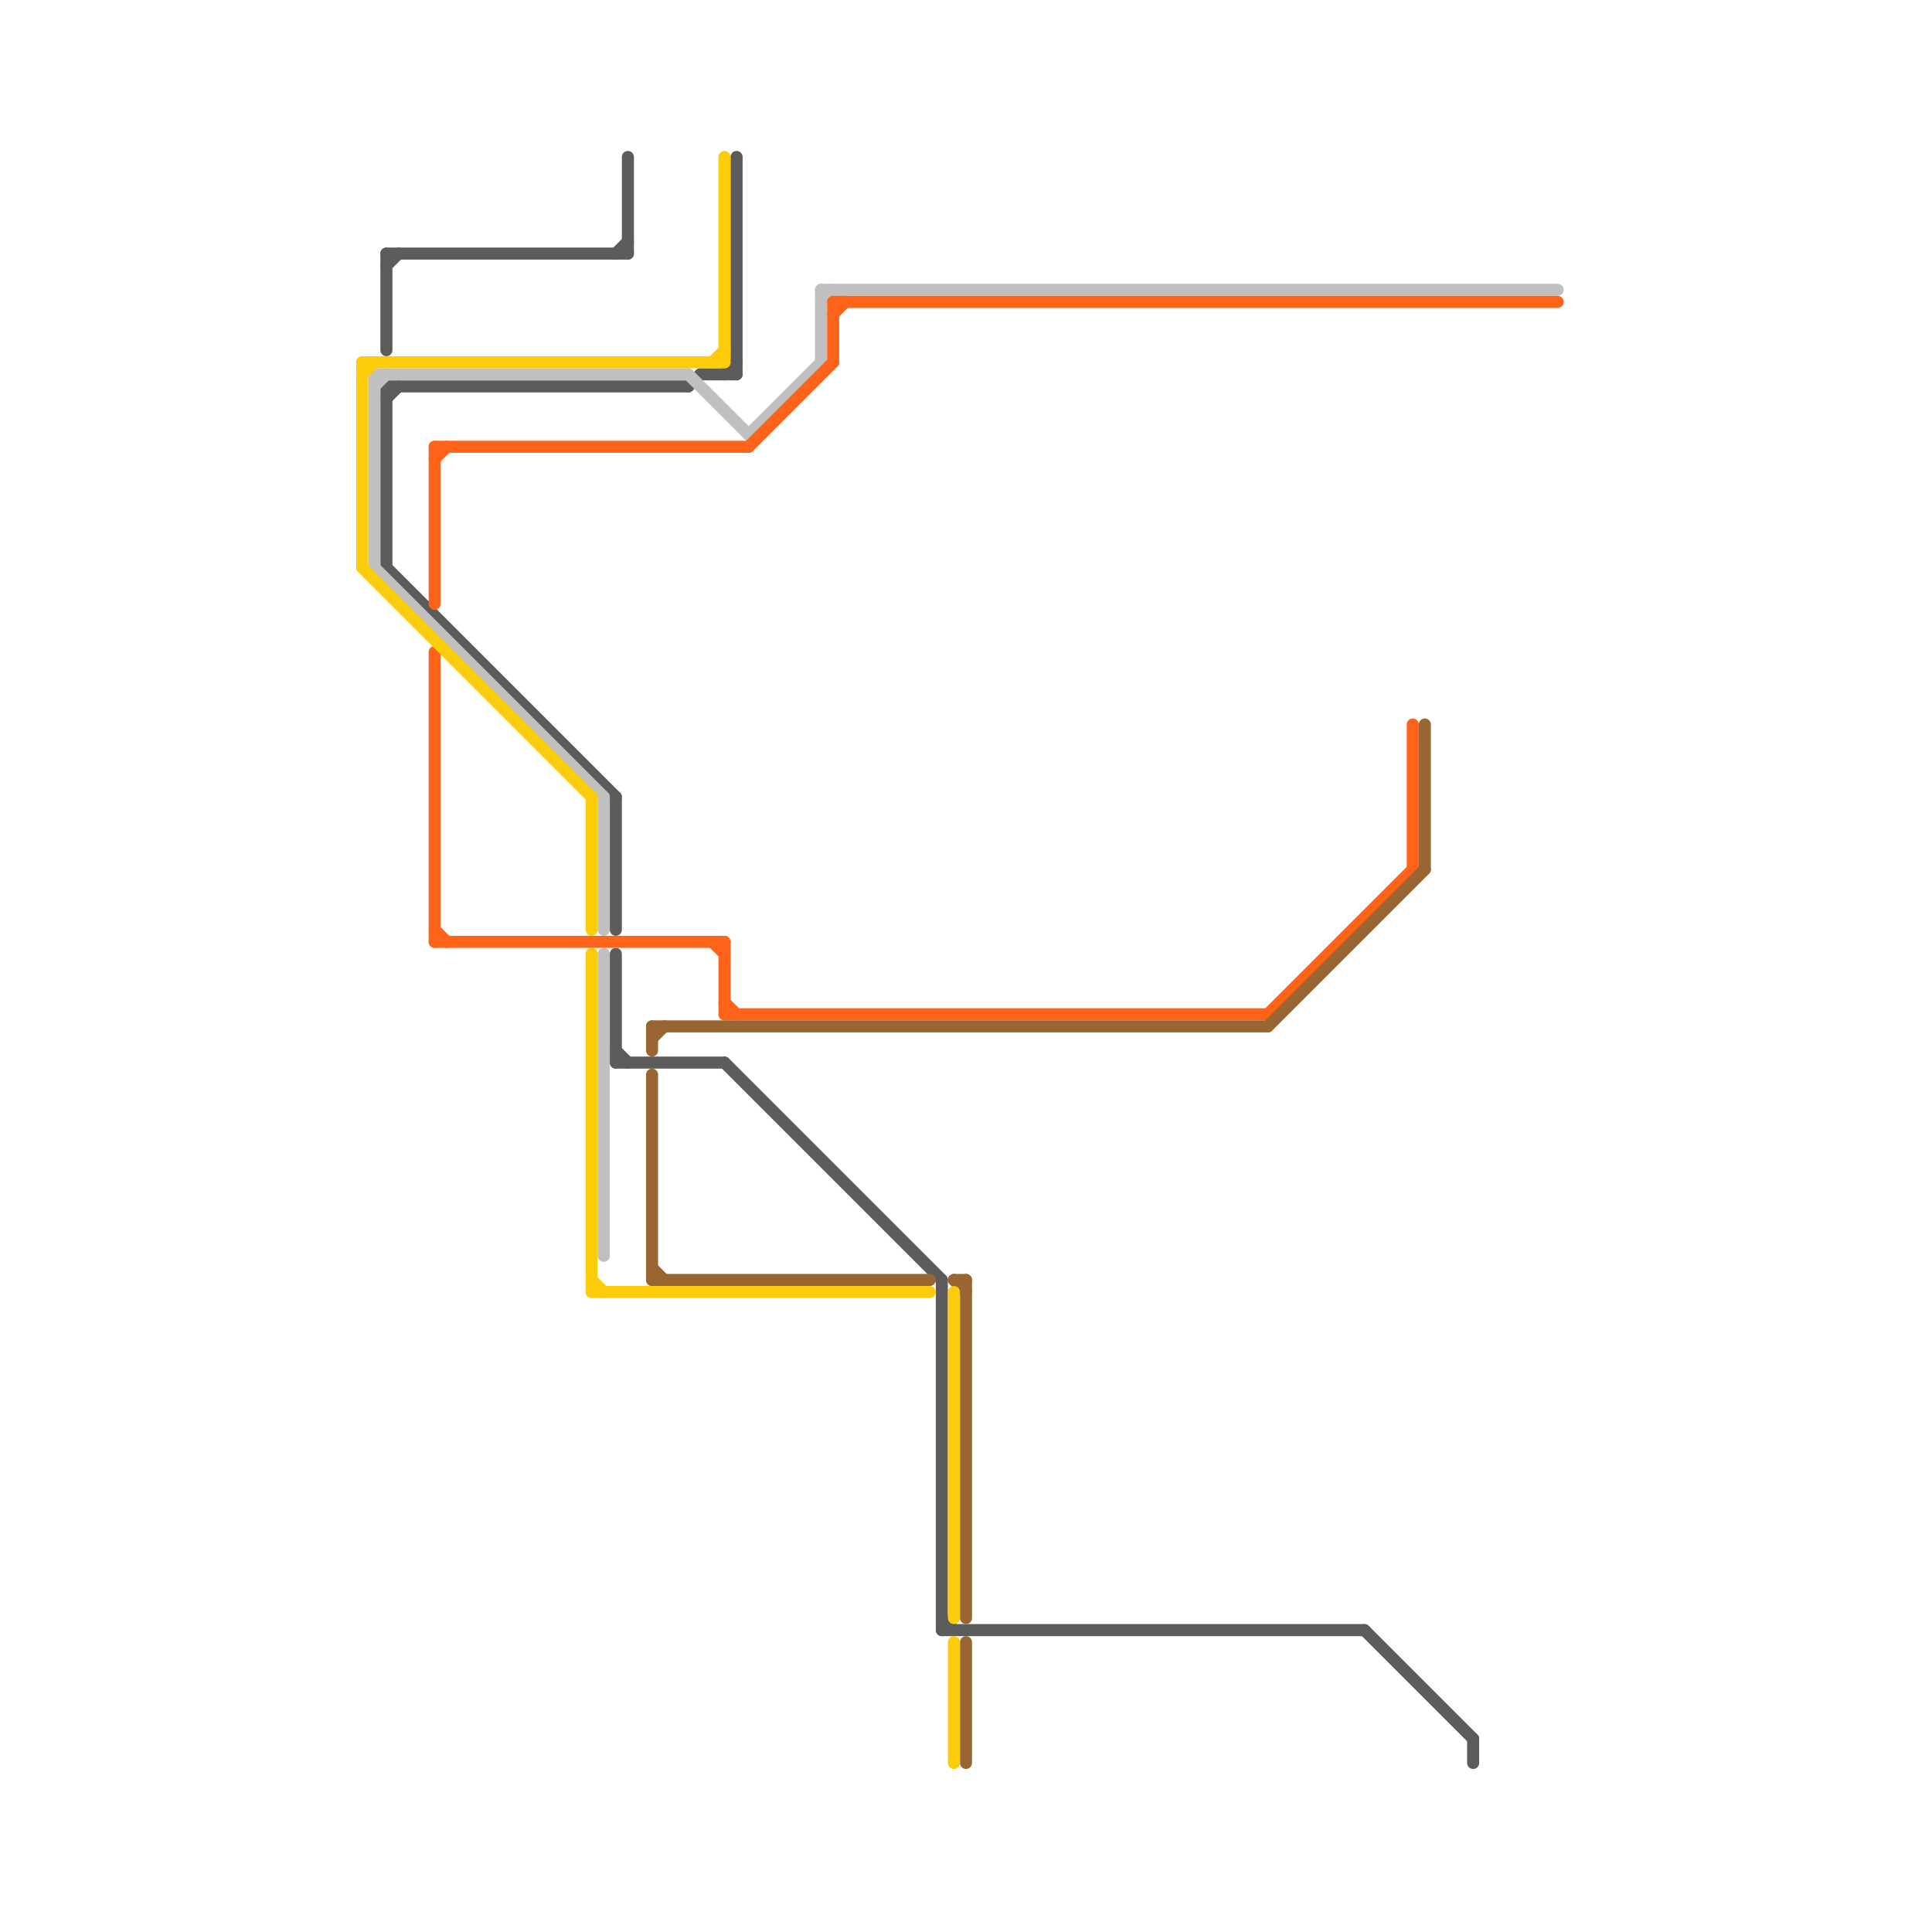 
<svg version="1.1" xmlns="http://www.w3.org/2000/svg" viewBox="0 0 160 160">
<style>text { font: 1px Helvetica; font-weight: 600; white-space: pre; dominant-baseline: central; } line { stroke-width: 1; fill: none; stroke-linecap: round; stroke-linejoin: round; } .c0 { stroke: #5c5c5c } .c1 { stroke: #c0c0c0 } .c2 { stroke: #ff6319 } .c3 { stroke: #996633 } .c4 { stroke: #fccc0a }</style><defs><g id="wm-xf"><circle r="1.2" fill="#000"/><circle r="0.9" fill="#fff"/><circle r="0.6" fill="#000"/><circle r="0.3" fill="#fff"/></g><g id="wm"><circle r="0.6" fill="#000"/><circle r="0.3" fill="#fff"/></g></defs><line class="c0" x1="32" y1="47" x2="51" y2="66"/><line class="c0" x1="32" y1="21" x2="32" y2="29"/><line class="c0" x1="32" y1="32" x2="32" y2="47"/><line class="c0" x1="61" y1="13" x2="61" y2="31"/><line class="c0" x1="51" y1="21" x2="52" y2="20"/><line class="c0" x1="113" y1="135" x2="122" y2="144"/><line class="c0" x1="57" y1="32" x2="58" y2="31"/><line class="c0" x1="78" y1="134" x2="79" y2="135"/><line class="c0" x1="58" y1="31" x2="61" y2="31"/><line class="c0" x1="51" y1="66" x2="51" y2="77"/><line class="c0" x1="51" y1="88" x2="60" y2="88"/><line class="c0" x1="60" y1="88" x2="78" y2="106"/><line class="c0" x1="32" y1="32" x2="57" y2="32"/><line class="c0" x1="51" y1="87" x2="52" y2="88"/><line class="c0" x1="32" y1="21" x2="52" y2="21"/><line class="c0" x1="78" y1="135" x2="113" y2="135"/><line class="c0" x1="60" y1="31" x2="61" y2="30"/><line class="c0" x1="51" y1="79" x2="51" y2="88"/><line class="c0" x1="122" y1="144" x2="122" y2="146"/><line class="c0" x1="32" y1="33" x2="33" y2="32"/><line class="c0" x1="52" y1="13" x2="52" y2="21"/><line class="c0" x1="78" y1="106" x2="78" y2="135"/><line class="c0" x1="32" y1="22" x2="33" y2="21"/><line class="c1" x1="62" y1="36" x2="68" y2="30"/><line class="c1" x1="31" y1="31" x2="31" y2="47"/><line class="c1" x1="50" y1="79" x2="50" y2="104"/><line class="c1" x1="68" y1="25" x2="69" y2="24"/><line class="c1" x1="31" y1="47" x2="50" y2="66"/><line class="c1" x1="50" y1="66" x2="50" y2="77"/><line class="c1" x1="31" y1="32" x2="32" y2="31"/><line class="c1" x1="68" y1="24" x2="68" y2="30"/><line class="c1" x1="68" y1="24" x2="129" y2="24"/><line class="c1" x1="57" y1="31" x2="62" y2="36"/><line class="c1" x1="31" y1="31" x2="57" y2="31"/><line class="c2" x1="36" y1="38" x2="37" y2="37"/><line class="c2" x1="62" y1="37" x2="69" y2="30"/><line class="c2" x1="36" y1="78" x2="60" y2="78"/><line class="c2" x1="36" y1="37" x2="62" y2="37"/><line class="c2" x1="69" y1="25" x2="129" y2="25"/><line class="c2" x1="59" y1="78" x2="60" y2="79"/><line class="c2" x1="60" y1="83" x2="61" y2="84"/><line class="c2" x1="105" y1="84" x2="117" y2="72"/><line class="c2" x1="36" y1="77" x2="37" y2="78"/><line class="c2" x1="117" y1="60" x2="117" y2="72"/><line class="c2" x1="60" y1="78" x2="60" y2="84"/><line class="c2" x1="69" y1="25" x2="69" y2="30"/><line class="c2" x1="60" y1="84" x2="105" y2="84"/><line class="c2" x1="36" y1="54" x2="36" y2="78"/><line class="c2" x1="69" y1="26" x2="70" y2="25"/><line class="c2" x1="36" y1="37" x2="36" y2="50"/><line class="c3" x1="54" y1="89" x2="54" y2="106"/><line class="c3" x1="79" y1="106" x2="80" y2="107"/><line class="c3" x1="79" y1="106" x2="80" y2="106"/><line class="c3" x1="54" y1="85" x2="105" y2="85"/><line class="c3" x1="105" y1="85" x2="118" y2="72"/><line class="c3" x1="80" y1="136" x2="80" y2="146"/><line class="c3" x1="118" y1="60" x2="118" y2="72"/><line class="c3" x1="54" y1="85" x2="54" y2="87"/><line class="c3" x1="54" y1="86" x2="55" y2="85"/><line class="c3" x1="54" y1="105" x2="55" y2="106"/><line class="c3" x1="80" y1="106" x2="80" y2="134"/><line class="c3" x1="54" y1="106" x2="77" y2="106"/><line class="c4" x1="30" y1="30" x2="30" y2="47"/><line class="c4" x1="79" y1="107" x2="79" y2="134"/><line class="c4" x1="49" y1="79" x2="49" y2="107"/><line class="c4" x1="49" y1="106" x2="50" y2="107"/><line class="c4" x1="30" y1="30" x2="60" y2="30"/><line class="c4" x1="49" y1="107" x2="77" y2="107"/><line class="c4" x1="60" y1="13" x2="60" y2="30"/><line class="c4" x1="59" y1="30" x2="60" y2="29"/><line class="c4" x1="30" y1="31" x2="31" y2="30"/><line class="c4" x1="30" y1="47" x2="49" y2="66"/><line class="c4" x1="79" y1="136" x2="79" y2="146"/><line class="c4" x1="49" y1="66" x2="49" y2="77"/>
</svg>
